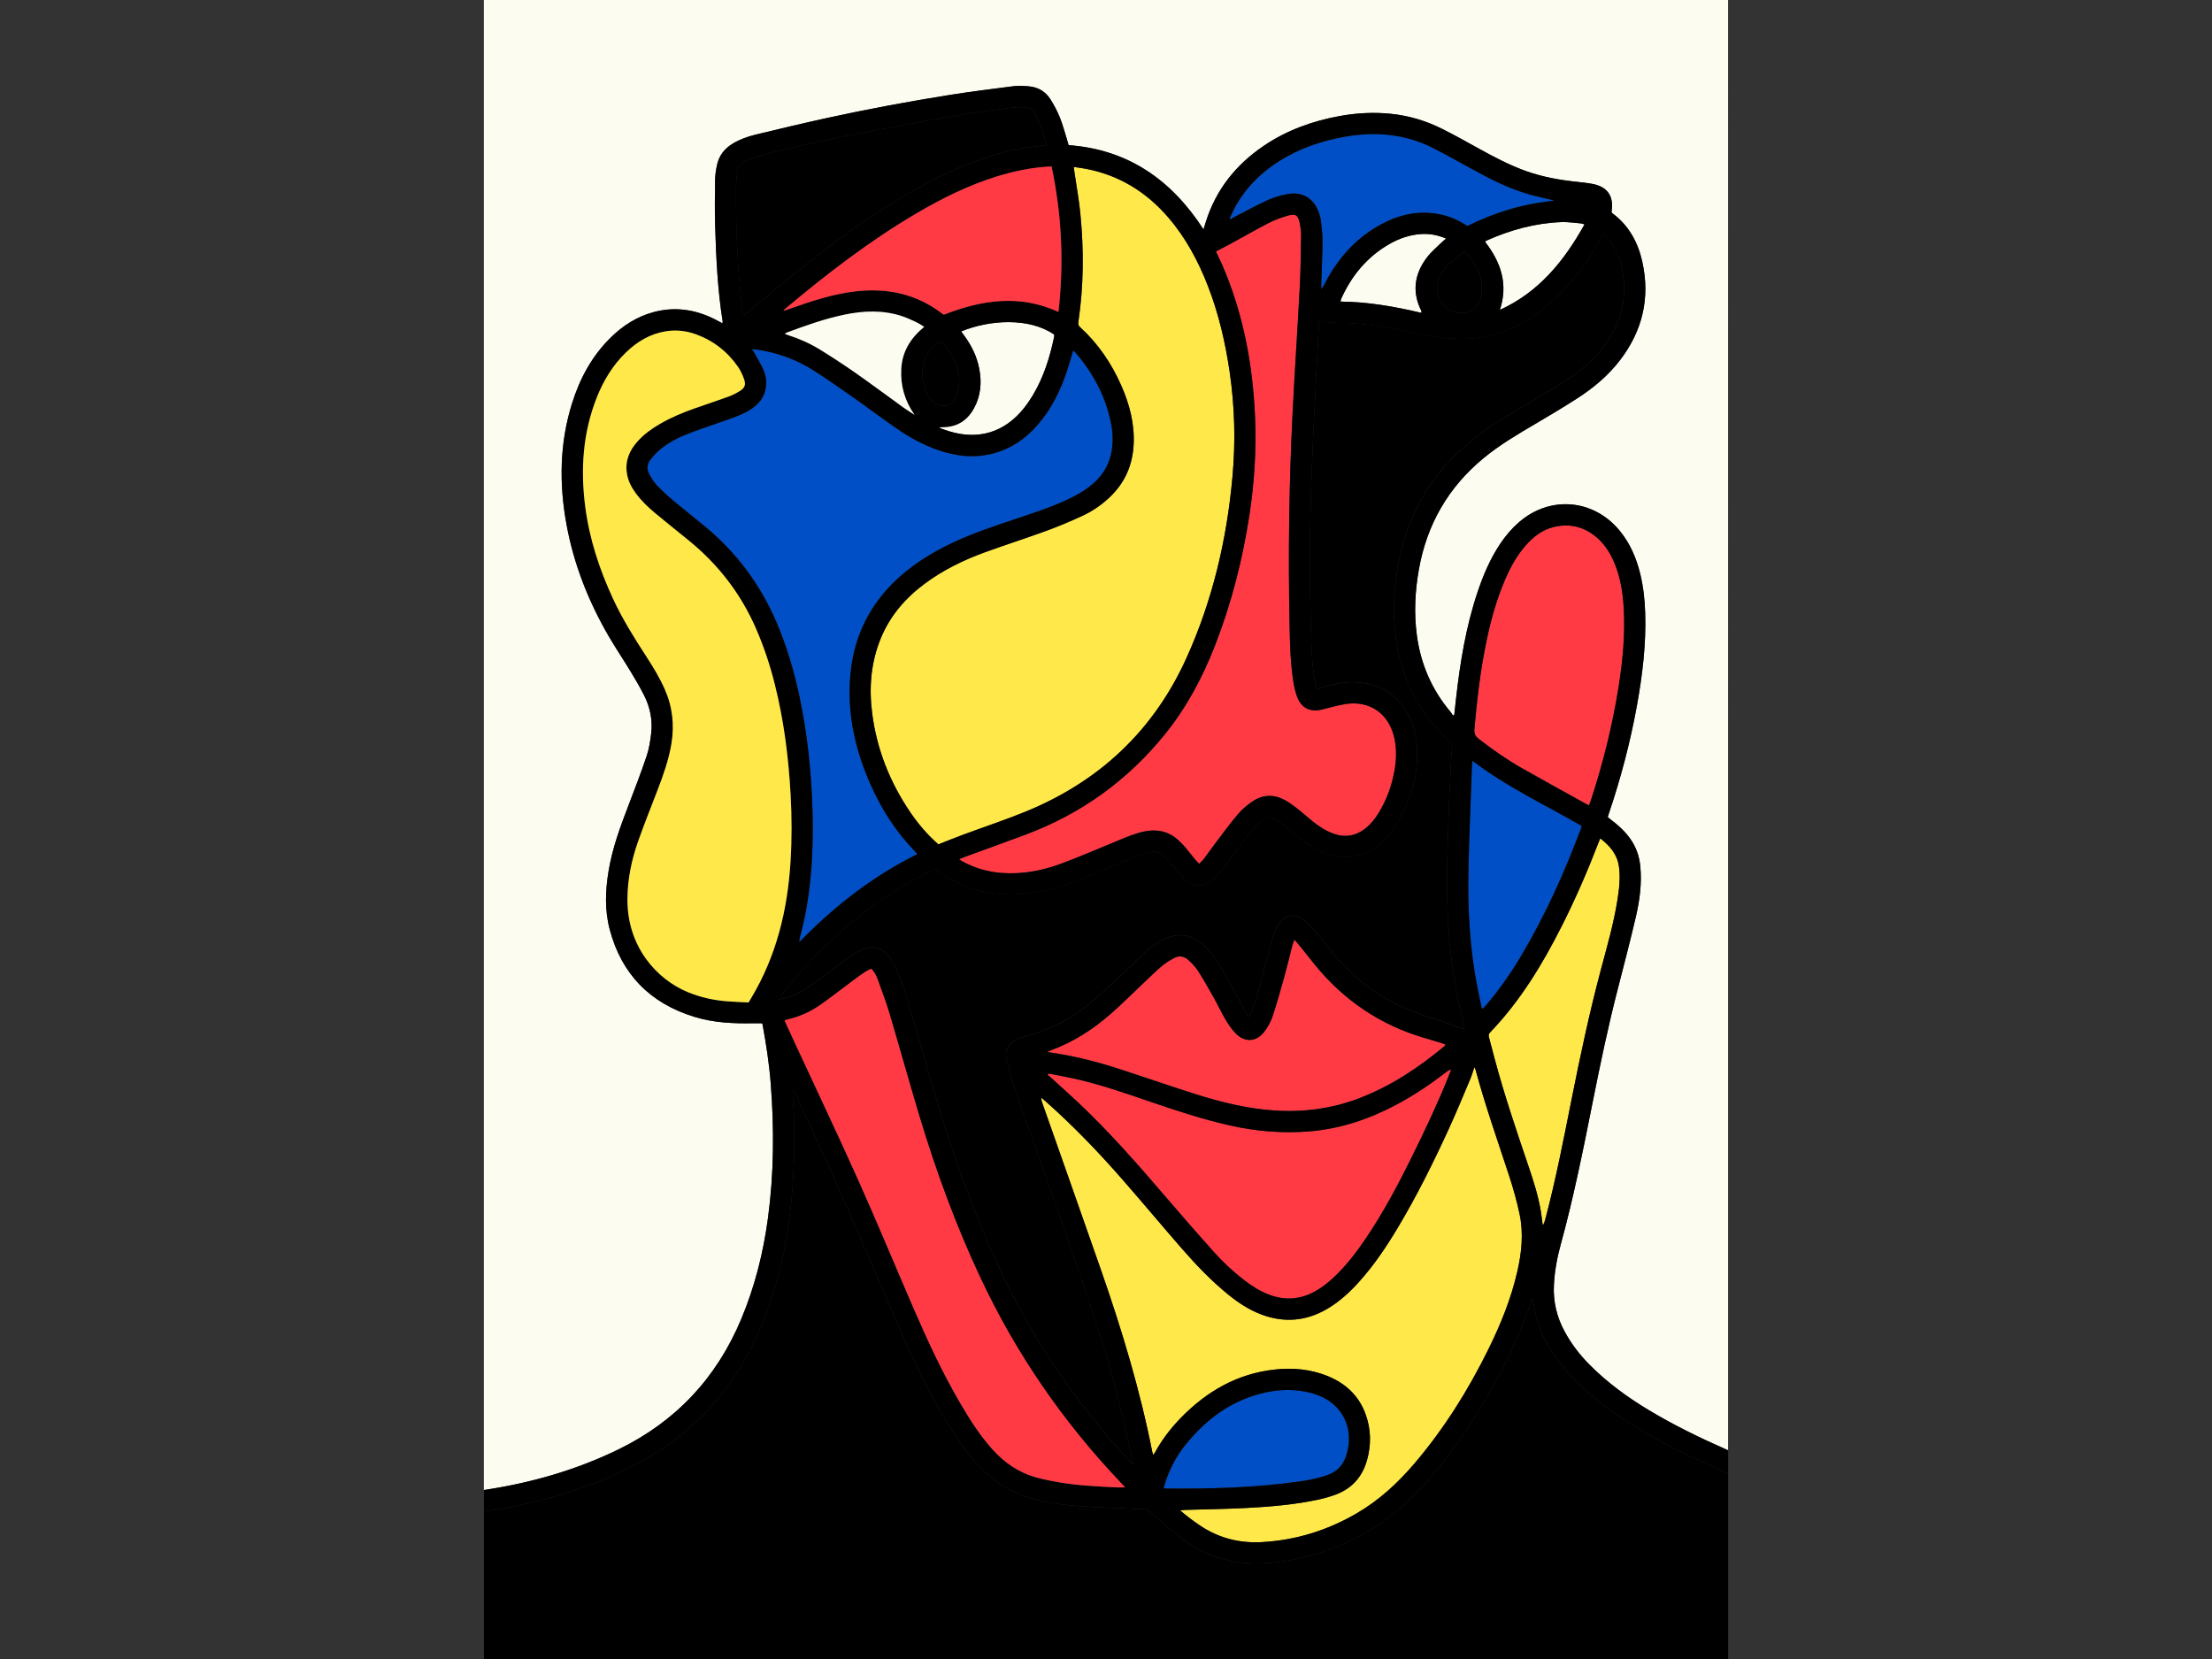 <svg xmlns:xlink="http://www.w3.org/1999/xlink" xmlns="http://www.w3.org/2000/svg" width="603.138" height="452.353" viewBox="0 0 800 600" id="svgcontent" x="411.931" y="226.177"><rect x="0" y="0" width="800" height="600" fill="#333333" stroke="none"/><g style="pointer-events:all"><title style="pointer-events:inherit">Layer 1</title></g><svg xmlns:xlink="http://www.w3.org/1999/xlink" xmlns="http://www.w3.org/2000/svg" id="Layer_1" viewBox="0 0 648 864"><defs stroke="#808080" stroke-width="0.5" id="1" fill="#fcfcf1"/><path class="cls-1" d="m596.12,740.83c-11.6-7.38-22.4-15.78-31.61-26.05-7.12-7.93-12.86-16.73-15.96-27.03-.95-3.16-1.37-6.47-2.04-9.72-.1-.47-.23-.93-.46-1.81-.34.79-.53,1.16-.65,1.54-6.82,20.73-16.77,39.96-28.24,58.44-8.59,13.83-18.17,26.93-29.25,38.9-18.93,20.46-42.16,32.97-69.56,37.72-11.77,2.04-23.53,2.16-35.12-1.3-7.51-2.24-14.32-5.92-20.45-10.72-5.35-4.19-10.42-8.74-15.54-13.22-1.16-1.01-2.25-1.52-3.82-1.59-11.39-.47-22.78-.85-34.14-1.65-9.25-.65-18.42-2.09-27.27-5.04-8.63-2.88-16.06-7.69-22.49-14.1-6.68-6.65-12.05-14.3-17.01-22.26-9.29-14.9-17.12-30.58-24.15-46.64-10.82-24.69-21.27-49.54-32.14-74.21-7.75-17.59-15.93-34.98-23.93-52.46-.32-.69-.68-1.36-1.31-2.59-.09,1.05-.21,1.56-.18,2.06.94,13.85,1.13,27.71.42,41.58-1.43,27.97-6.16,55.25-17.24,81.17-9.43,22.07-23,41.03-41.93,55.98-13.61,10.75-28.83,18.62-44.96,24.77-18.18,6.93-36.92,11.74-56.19,14.46-.29.04-.59.09-.88.14v76.79h648v-96.72c-.21-.07-.42-.14-.61-.22-17.7-7.54-35-15.89-51.27-26.23Z" stroke="transparent" stroke-width="0.25" id="2" fill="#000000"/><path class="cls-1" d="m133.96,687.11c7.13-16.97,11.56-34.65,14-52.86,3.1-23.12,3.23-46.31,1.45-69.53-.8-10.44-2.37-20.78-4.27-31.08-.04-.24-.19-.46-.3-.72-1.62,0-3.22-.03-4.82,0-10.25.21-20.45-.29-30.31-3.31-23.07-7.05-38.01-22.16-44.19-45.55-2.67-10.11-2.28-20.4-.55-30.65,1.96-11.64,5.98-22.66,10.2-33.62,3.33-8.65,6.64-17.31,9.6-26.08,1.27-3.75,1.88-7.77,2.35-11.72.83-7.02-.59-13.76-3.78-20.03-2.12-4.16-4.48-8.21-6.91-12.2-3.75-6.18-7.81-12.18-11.44-18.43-10.56-18.16-18.18-37.48-21.97-58.19-3.87-21.14-3.62-42.16,2.82-62.85,4.08-13.11,10.44-24.92,20.35-34.61,6.25-6.11,13.43-10.71,21.91-13.04,11.29-3.1,22.07-1.48,32.4,3.78,1.2.61,2.38,1.27,3.66,1.95.1-.37.24-.6.21-.81-2.64-16.42-3.41-32.99-3.93-49.57-.25-8.07-.14-16.16-.04-24.25.03-2.53.44-5.09.95-7.58,1.03-5.03,3.92-8.78,8.32-11.39,3.62-2.15,7.54-3.59,11.59-4.57,12.39-2.99,24.79-5.97,37.24-8.69,21.35-4.67,42.83-8.67,64.41-12.09,11-1.74,22.05-3.14,33.1-4.52,2.67-.33,5.44-.13,8.13.13,4.58.44,8.29,2.73,10.78,6.53,1.99,3.04,3.67,6.33,5.04,9.69,1.5,3.69,2.49,7.59,3.69,11.4.3.96.56,1.94.85,2.96,31.03,2.27,53.57,18.09,70.26,43.88.49-1.57.83-2.67,1.17-3.77,5.26-16.84,15.62-29.84,30.09-39.67,12.01-8.16,25.37-12.98,39.58-15.58,8.92-1.63,17.89-2.11,26.92-1.16,9.24.97,18.01,3.59,26.29,7.71,6.39,3.18,12.63,6.67,18.87,10.13,8.19,4.53,16.43,8.93,25.29,12.06,8.39,2.96,17.07,4.53,25.89,5.47,2.79.3,5.59.59,8.34,1.09,6.39,1.17,11.15,4.92,10.21,13.3-.06.5-.09,1.01-.13,1.42.14.24.19.43.32.52,8.59,6.32,13.39,15.06,15.66,25.24,4.23,18.94.13,36.11-11.66,51.45-6.14,7.99-13.78,14.36-22.19,19.78-7.15,4.6-14.45,8.96-21.78,13.27-9.24,5.43-18.48,10.86-26.8,17.69-18.54,15.2-29.75,34.65-33.92,58.23-2,11.3-2.57,22.63-1.06,34.04,1.99,15.07,7.76,28.46,17.57,40.09.48.57.83,1.25,1.25,1.89l.69-.42c.3-2.76.6-5.53.91-8.29,2.12-18.88,5.17-37.57,11.24-55.66,2.96-8.82,6.58-17.33,11.78-25.1,2.76-4.12,5.94-7.88,9.68-11.15,16.19-14.13,38.92-12.23,52.56,4.38,5.46,6.65,8.72,14.34,10.72,22.63,1.6,6.64,2.33,13.4,2.54,20.22.51,16.24-1.42,32.27-4.31,48.2-3.48,19.2-8.46,38-14.7,56.48-.16.48-.3.96-.5,1.59.6.49,1.16.97,1.76,1.42,3.68,2.78,7.08,5.85,9.8,9.62,3.17,4.39,4.9,9.3,5.41,14.66.84,8.92-.33,17.7-2.35,26.33-2.92,12.5-6.16,24.93-9.36,37.36-5.08,19.69-9.23,39.58-13.19,59.51-4.93,24.77-9.91,49.52-16.61,73.9-1.87,6.81-3.13,13.76-3.49,20.85-.44,8.64,1.49,16.7,5.6,24.29,3.48,6.41,7.87,12.12,12.99,17.28,9.23,9.3,19.73,16.95,30.92,23.67,12.85,7.72,26.29,14.28,40,20.33.4.18.8.36,1.21.55V0H0v776.01c24.4-3.67,47.9-10.33,70.16-21.19,29.8-14.53,50.98-37.17,63.8-67.71Z" stroke="transparent" stroke-width="0.25" id="3" fill="#fcfcf1"/><path class="cls-1" d="m384.38,137.69c11.08,25.46,16.1,52.24,17.23,79.83.7,16.96-.36,33.84-2.93,50.63-3.58,23.37-9.38,46.15-18,68.18-6.48,16.57-14.76,32.14-25.99,46.03-19.44,24.04-43.66,41.48-72.6,52.31-10.67,3.99-21.39,7.82-32.09,11.74-.77.28-1.51.65-2.53,1.1.67.45,1.05.75,1.47.98,6.51,3.57,13.47,5.62,20.87,6.15,10.72.76,21.06-1.19,31.01-4.92,10.02-3.75,19.86-8.01,29.76-12.09,4.56-1.88,9.1-3.83,13.98-4.72,6.31-1.16,12.02.11,16.87,4.46,1.39,1.25,2.71,2.59,3.92,4.01,1.72,2,3.29,4.12,4.96,6.16.62.76,1.34,1.45,2.18,2.35,1.05-1.13,2-1.98,2.75-2.97,2.05-2.71,3.98-5.52,6.04-8.23,3.81-5,7.51-10.11,11.6-14.88,2.18-2.54,4.89-4.77,7.7-6.62,5.26-3.46,10.91-3.56,16.45-.56,2.23,1.21,4.32,2.72,6.32,4.28,2.88,2.25,5.6,4.71,8.45,7,3.33,2.67,6.89,4.97,10.98,6.37,5.76,1.98,11.05,1.11,15.9-2.54,2.97-2.23,5.27-5.06,7.2-8.2,4.19-6.82,6.92-14.19,8.32-22.07,1.04-5.84,1.24-11.67-.13-17.48-2.96-12.58-12.87-19.36-25.64-17.31-4.1.66-8.09,1.94-12.14,2.87-6.11,1.41-10.61-.87-12.79-6.74-.94-2.53-1.54-5.22-1.96-7.9-1.52-9.69-1.76-19.49-1.96-29.26-.76-37.02-.27-74.02,1.6-111,1.1-21.84,2.58-43.65,3.73-65.49.47-8.92.55-17.85.69-26.78.03-2.02-.28-4.08-.68-6.07-.88-4.34-2.16-5.22-6.39-3.98-3.25.96-6.5,2.09-9.5,3.63-6.5,3.33-12.84,6.99-19.26,10.48-2.74,1.49-5.53,2.9-8.57,4.49.47.98,1.02,2.12,1.56,3.27.54,1.16,1.08,2.31,1.59,3.48Z" stroke="transparent" stroke-width="0.25" id="4" fill="#ff3a45"/><path class="cls-1" d="m242.81,222.09c-1.73.32-3.53.26-5.3.38-.02.15-.05.3-.07.45,1.59.56,3.16,1.17,4.77,1.66,15.48,4.76,29.07.57,39.14-12.12,1.69-2.13,3.23-4.39,4.62-6.72,5.6-9.39,8.8-19.67,11.02-30.3.08-.4.01-.83.01-1.21-12.98-8.97-33.54-7.75-48.43-1.62.51.7,1,1.38,1.5,2.06,3.86,5.19,6.65,10.88,7.89,17.25,1.41,7.23.85,14.25-2.77,20.8-2.72,4.92-6.72,8.33-12.38,9.38Z" stroke="transparent" stroke-width="0.25" id="5" fill="#fcfcf1"/><path class="cls-1" d="m498.99,126.08c.58-.58,1.24-1.07,2.14-1.83-4.5-1.9-8.85-2.69-13.4-2.33-5.6.43-10.8,2.19-15.68,4.92-11.95,6.7-20.19,16.68-25.7,29.07-.12.27-.09.61-.17,1.17,14.3.12,28.15,2.59,42.03,5.86.09-.52.14-.62.12-.69-.04-.16-.1-.32-.18-.47-4.91-9.88-3.5-19.16,3-27.72,2.24-2.94,5.19-5.35,7.83-7.97Z" stroke="transparent" stroke-width="0.25" id="6" fill="#fcfcf1"/><path class="cls-1" d="m265.67,236.04c-9.96,2.72-19.72,1.66-29.33-1.72-7.68-2.7-14.76-6.59-21.42-11.19-7.97-5.52-15.72-11.35-23.65-16.93-6.4-4.5-12.84-8.95-19.42-13.18-8.99-5.77-18.87-9.32-29.44-10.93-.8-.12-1.62-.15-2.86-.26.69,1.04,1.2,1.7,1.59,2.42,1.51,2.75,3.16,5.44,4.43,8.3,1.4,3.16,1.78,6.57,1.14,10-.87,4.64-3.68,7.95-7.51,10.49-3.5,2.32-7.4,3.81-11.33,5.19-6.73,2.36-13.51,4.62-20.19,7.13-5.59,2.09-10.96,4.72-15.63,8.49-2.02,1.63-3.83,3.62-5.42,5.69-1.67,2.17-1.87,4.81-.58,7.25,1.11,2.08,2.35,4.19,3.96,5.89,2.68,2.84,5.59,5.47,8.58,7.99,5.47,4.6,11.11,8.99,16.61,13.55,16.42,13.61,28.78,30.25,37.18,49.85,5.28,12.32,9.09,25.1,11.88,38.18,4.22,19.78,6.32,39.8,6.89,60,.64,22.55-.79,44.9-6.78,66.78-.09.33-.01.7-.01,1.57,18.22-18.74,38.2-34.27,61.35-45.74-.41-.52-.64-.86-.92-1.15-10.06-10.28-17.69-22.19-23.49-35.29-7.93-17.94-12.12-36.61-10.49-56.34,1.53-18.49,8.59-34.5,21.64-47.79,9.13-9.29,19.95-16.09,31.65-21.62,10.09-4.77,20.65-8.33,31.21-11.86,9.35-3.13,18.75-6.12,27.75-10.21,5.13-2.33,10.02-5.06,14.3-8.78,5.21-4.52,8.44-10.16,9.59-16.97.71-4.23.69-8.49-.04-12.71-2.53-14.64-9.17-27.3-18.79-38.49-.32-.37-.73-.66-1.22-1.09-1.1,3.66-2.07,7.17-3.22,10.63-3.41,10.26-8.12,19.83-15.25,28.06-6.16,7.11-13.6,12.3-22.76,14.8Z" stroke="transparent" stroke-width="0.25" id="7" fill="#004fc7"/><path class="cls-1" d="m310.67,111.53c1.85,18.77,1.7,37.54-1.07,56.24-.17,1.16.07,1.88.92,2.65,9.4,8.55,16.36,18.84,21.46,30.42,4.3,9.76,6.96,19.89,6.42,30.68-.53,10.57-4.43,19.63-12.06,27.04-4.31,4.19-9.22,7.59-14.64,10.09-6.09,2.8-12.28,5.44-18.58,7.74-10.69,3.91-21.55,7.37-32.24,11.26-11.15,4.06-21.75,9.24-31.32,16.36-10.09,7.51-18.06,16.74-22.87,28.49-5.16,12.61-6.18,25.72-4.45,39.1,2.43,18.82,9.29,35.97,19.96,51.62,4.13,6.06,8.88,11.61,14.5,16.54,4.5-1.76,8.75-3.5,13.05-5.09,10.68-3.96,21.5-7.54,32.05-11.82,38.41-15.62,66.79-42.01,84-79.88,13.67-30.09,21.14-61.87,24.09-94.72,1.63-18.19,1.18-36.37-1.46-54.47-2.23-15.27-5.68-30.24-11.27-44.66-5.04-13.01-11.54-25.21-20.69-35.84-11.6-13.47-25.97-22.28-43.59-25.48-1.8-.33-3.62-.54-5.66-.84.14,1.06.22,1.72.31,2.37,1.07,7.4,2.44,14.78,3.17,22.21Z" stroke="transparent" stroke-width="0.25" id="8" fill="#ffe84a"/><path class="cls-1" d="m509.5,163.02c5.62-.26,9.63-4.34,10.18-10.75.72-8.4-3-15.06-8.63-21.18-5.32,3.41-10.14,7.07-13.06,12.7-1.49,2.87-2.01,5.92-1.39,9.13,1.14,5.95,6.8,10.38,12.9,10.1Z" stroke="transparent" stroke-width="0.25" id="9" fill="#000000"/><path class="cls-1" d="m519.73,525.26c.43-.08.65-.06.74-.15.53-.55,1.05-1.11,1.55-1.69,6.76-7.91,12.7-16.4,18.02-25.33,12.67-21.25,22.75-43.71,31.42-66.84.11-.3.12-.64.21-1.13-18.97-11-38.95-20.22-56.82-33.91-.13,1.58-.26,2.65-.3,3.72-.61,17.25-1.34,34.5-1.77,51.76-.52,21.22.62,42.34,4.75,63.22.69,3.46,1.46,6.91,2.19,10.36Z" stroke="transparent" stroke-width="0.25" id="10" fill="#004fc7"/><path class="cls-1" d="m391.47,112.71c5.59-2.87,11.11-5.91,16.83-8.52,3.14-1.43,6.56-2.41,9.95-3.07,8.1-1.58,14.18,2.19,16.77,10.08.37,1.13.75,2.28.87,3.45.38,3.63.92,7.28.9,10.91-.05,7.31-.43,14.62-.67,21.93-.03,1.02,0,2.05,0,3.08.83-.91,1.31-1.88,1.81-2.85.51-.98,1.01-1.97,1.56-2.93,7.33-12.91,17.3-23.1,30.85-29.49,9.38-4.42,19.15-5.75,29.32-3.27,4.5,1.1,8.62,3.11,12.58,5.66,14.27-7.09,29.26-11.65,45.18-13.12-.72-.33-1.44-.53-2.16-.7-3.39-.81-6.8-1.51-10.16-2.44-11.07-3.06-21.2-8.24-31.18-13.77-6.47-3.58-12.94-7.17-19.52-10.54-5.46-2.8-11.27-4.75-17.3-5.97-9.47-1.91-18.93-1.64-28.4,0-12.27,2.12-23.87,6.07-34.46,12.73-9.99,6.28-18.01,14.44-23.53,24.95-.86,1.63-1.57,3.33-2.34,5,.15.11.31.23.46.34.88-.49,1.75-1.01,2.65-1.47Z" stroke="transparent" stroke-width="0.25" id="11" fill="#004fc7"/><path class="cls-1" d="m518.23,384.92c7.15,5.52,14.53,10.7,22.38,15.16,11.24,6.39,22.58,12.58,33.88,18.86.29.16.61.26,1.09.46.37-1.02.74-1.95,1.05-2.9,6.25-19.11,11.1-38.56,14.27-58.42,2.2-13.8,3.56-27.68,2.72-41.69-.44-7.25-1.52-14.38-4.06-21.22-2.16-5.82-5.17-11.11-9.94-15.22-6.51-5.62-14.02-7.49-22.37-5.5-5.83,1.39-10.42,4.88-14.36,9.27-4.78,5.32-8.17,11.49-10.98,18-4.47,10.35-7.47,21.16-9.76,32.17-3.14,15.1-4.94,30.37-6.27,45.72-.21,2.45.46,3.86,2.35,5.31Z" stroke="transparent" stroke-width="0.25" id="12" fill="#ff3a45"/><path class="cls-1" d="m521.41,125.93c8.22,10.61,12.15,22.04,7.7,35.48,20.3-9.24,33.47-25.45,44.09-44.53-.83-.25-1.29-.48-1.78-.52-3.38-.27-6.78-.82-10.15-.7-13.68.49-26.64,4.08-39.1,9.62-.28.12-.48.4-.76.65Z" stroke="transparent" stroke-width="0.25" id="13" fill="#fcfcf1"/><path class="cls-1" d="m332,557.05c12.77,4.17,25.45,8.59,38.25,12.64,13.56,4.3,27.31,7.72,41.6,8.65,15.34,1,30.19-1.02,44.55-6.59,16.21-6.28,30.44-15.79,43.74-26.82.25-.21.43-.49.79-.89-1.01-.38-1.87-.74-2.75-1.01-2.44-.75-4.88-1.49-7.33-2.19-23.58-6.7-42.95-19.72-58.34-38.75-2.57-3.17-5.09-6.39-7.65-9.57-.78-.97-1.63-1.9-2.75-3.2-.48,1.36-.87,2.28-1.12,3.23-1.36,5.27-2.6,10.57-4.05,15.81-1.96,7.04-3.91,14.09-6.22,21.02-.95,2.85-2.52,5.63-4.36,8.01-4.09,5.29-10.1,5.6-14.78.82-2-2.04-3.7-4.46-5.15-6.93-2.37-4.03-4.35-8.28-6.65-12.35-2.58-4.59-5.2-9.17-8.05-13.6-1.27-1.97-3.01-3.69-4.74-5.3-2.27-2.13-5-2.56-7.76-1.01-2.14,1.2-4.3,2.47-6.15,4.06-3.48,2.99-6.74,6.23-10.09,9.38-5.32,5.02-10.5,10.2-15.97,15.05-9.5,8.4-20.02,15.23-32.03,19.57-.37.13-.71.36-1.57.81,2.36.36,4.17.61,5.97.91,11.09,1.86,21.93,4.76,32.61,8.24Z" stroke="transparent" stroke-width="0.25" id="14" fill="#ff3a45"/><path class="cls-1" d="m424.4,771.58c5.22-.73,10.4-1.7,15.37-3.57,4.8-1.81,7.82-5.2,9.36-10.07,4.49-14.16-2.13-27.24-16.19-31.87-.4-.13-.81-.27-1.22-.38-10.6-2.95-21.06-2.08-31.38,1.32-14.19,4.68-25.35,13.62-34.67,25.05-4.89,6-8.47,12.73-10.85,20.09-.28.87-.51,1.76-.83,2.89.73.08,1.07.15,1.4.15,23.07.22,46.11-.4,69-3.62Z" stroke="transparent" stroke-width="0.25" id="15" fill="#004fc7"/><path class="cls-1" d="m309.63,574.3c16.49,15.55,31.38,32.59,46.1,49.79,8.07,9.43,16.23,18.8,24.53,28.03,4.83,5.38,10.16,10.3,15.9,14.72,3.92,3.02,8.08,5.64,12.74,7.41,8.31,3.15,16.33,2.56,24.07-1.78,3.66-2.05,6.92-4.64,9.95-7.52,6.2-5.89,11.39-12.62,16.17-19.68,9.18-13.55,16.88-27.95,24.11-42.6,6.85-13.88,13.5-27.85,19.24-42.24.46-1.15.86-2.32,1.29-3.47-1.08.26-1.76.74-2.42,1.25-8.29,6.41-16.96,12.25-26.22,17.16-14.13,7.49-29.03,12.5-45.03,13.83-14.01,1.16-27.86,0-41.56-3.09-14.04-3.16-27.68-7.63-41.27-12.3-13.26-4.56-26.51-9.16-40.24-12.19-4.3-.95-8.65-1.71-12.97-2.55-.13.23-.27.47-.4.7.63.54,1.27,1.06,1.88,1.61,4.72,4.3,9.49,8.54,14.13,12.91Z" stroke="transparent" stroke-width="0.25" id="16" fill="#ff3a45"/><path class="cls-1" d="m534.07,612.73c-6.04-18.42-12.5-36.7-17.56-55.43-.1-.38-.31-.74-.66-1.56-.85,2.47-1.4,4.44-2.19,6.31-3.61,8.53-7.13,17.11-10.99,25.53-8.15,17.79-16.83,35.32-26.91,52.12-5.88,9.79-12.23,19.24-19.88,27.76-4.86,5.4-10.15,10.31-16.43,14.04-11.1,6.59-22.7,7.61-34.77,3-6.27-2.39-11.79-6.04-16.97-10.24-8.88-7.21-16.77-15.45-24.26-24.05-10.38-11.94-20.54-24.08-30.95-35.99-12.55-14.36-25.76-28.09-40.06-40.73-.7-.62-1.42-1.21-2.14-1.81-.04,1.11.21,1.91.49,2.7,10.18,28.95,20.42,57.89,30.53,86.87,10.88,31.17,20.43,62.73,26.82,95.18.07.37.31.71.58,1.31.4-.67.67-1.09.91-1.53,3.58-6.53,8.09-12.38,13.27-17.71,13.53-13.92,29.5-23.15,49.09-25.25,9.26-1,18.36-.18,27.09,3.28,9.66,3.84,16.71,10.37,20.21,20.31,2.73,7.77,2.85,15.68.63,23.6-2.47,8.8-7.94,14.91-16.57,18.03-2.71.98-5.5,1.8-8.31,2.42-12.5,2.73-25.22,3.8-37.96,4.46-10.7.56-21.42.68-32.13,1.01-.62.02-1.24.14-2.34.28,3.66,3.14,7.11,5.71,10.71,8.1,9.64,6.4,20.34,9.02,31.75,8.4,17.62-.96,34.08-6.04,49.34-14.9,11.69-6.79,21.5-15.79,30.21-26.03,15.47-18.18,28.04-38.25,38.57-59.62,6.37-12.93,11.77-26.22,15-40.31,2.26-9.88,3.3-19.87,1.21-29.86-1.39-6.64-3.22-13.22-5.34-19.67Z" stroke="transparent" stroke-width="0.25" id="17" fill="#ffe84a"/><path class="cls-1" d="m581.74,504.96c3.16-11.82,6.56-23.6,8.52-35.7.95-5.88,1.71-11.77.91-17.77-.86-6.47-4.61-10.94-9.79-14.91-.43,1.06-.78,1.9-1.1,2.75-5.65,14.69-11.94,29.1-19.04,43.15-10.09,19.97-21.63,38.96-37.24,55.2-.76.79-.84,1.52-.56,2.52,1.06,3.85,2.02,7.73,3.06,11.59,4.99,18.57,11.15,36.76,17.32,54.95,2.7,7.97,5.32,15.98,6.67,24.32.38,2.36.64,4.74.95,7.11.72-.99,1.03-2.02,1.31-3.06,5.5-20.72,9.57-41.76,13.76-62.76,4.5-22.6,9.29-45.12,15.24-67.39Z" stroke="transparent" stroke-width="0.25" id="18" fill="#ffe84a"/><path class="cls-1" d="m326.82,715.08c-5.94-21.31-13.1-42.22-20.38-63.09-9.58-27.45-19.36-54.84-28.95-82.29-1.99-5.69-3.77-11.48-5.21-17.33-1.33-5.41.94-9.31,6.1-11.4,2.12-.86,4.33-1.51,6.53-2.16,11.08-3.25,21.21-8.38,30.09-15.74,6.02-4.99,11.69-10.4,17.43-15.7,3.94-3.64,7.68-7.48,11.6-11.13,2.93-2.73,6.12-5.15,9.74-6.93,7.41-3.62,14.42-3.02,20.6,2.52,2.7,2.42,5.17,5.23,7.16,8.24,3.09,4.67,5.73,9.64,8.47,14.54,2.16,3.86,4.16,7.8,6.28,11.68.56,1.02,1.29,1.94,2.2,3.28.66-1.34,1.25-2.26,1.59-3.27,1.42-4.27,2.93-8.53,4.11-12.87,2.16-7.96,4-16,6.19-23.95.76-2.76,1.87-5.51,3.34-7.96,3.1-5.2,8.49-6.17,13.31-2.48,2,1.53,3.77,3.44,5.42,5.37,2.97,3.5,5.75,7.17,8.65,10.73,6.21,7.62,13.23,14.39,21.24,20.13,10.09,7.22,21.33,11.9,33.14,15.43,4.71,1.41,9.29,3.25,13.93,4.89.3.1.63.1,1.34.21-.23-1.2-.36-2.17-.6-3.11-5.55-21.88-8.23-44.11-8.44-66.67-.22-24.35.93-48.65,2.16-72.96.09-1.78.75-3.77.16-5.29-.62-1.6-2.37-2.78-3.68-4.1-15.1-15.17-23.7-33.4-25.78-54.71-1.15-11.77-.5-23.44,1.63-35.06,4.24-23.17,14.74-42.94,31.99-59.07,8.44-7.89,17.96-14.28,27.86-20.15,8.7-5.16,17.45-10.25,26.03-15.62,7.24-4.52,13.92-9.8,19.41-16.42,10.02-12.05,14.2-25.76,11.59-41.35-1.01-6.04-3.15-11.65-6.92-16.54-.85-1.1-1.89-2.05-2.87-3.11-2.22,3.74-4.14,7.25-6.32,10.59-8.28,12.74-18.22,23.95-30.84,32.6-11.34,7.77-23.85,11.71-37.65,11.62-8.83-.06-17.43-1.58-25.98-3.49-12.48-2.79-25.04-4.86-37.87-4.87-3.21,0-6.43.05-9.57-2.02-.11,1.88-.21,3.38-.29,4.88-1.26,25.32-2.77,50.63-3.7,75.97-1.04,28.06-1.11,56.15-.23,84.22.25,7.99.53,15.99,1.98,23.89.22,1.21.64,2.39,1.01,3.75,1.42-.41,2.56-.72,3.68-1.05,4.33-1.28,8.73-2.31,13.26-2.46,12.64-.43,22.71,4.27,29.58,15.12,3.34,5.28,5.1,11.13,5.54,17.33,1.11,15.67-3.13,29.96-11.53,43.09-2.26,3.53-5.03,6.65-8.35,9.24-7.87,6.16-16.57,7.92-26.16,4.89-4.93-1.56-9.33-4.11-13.39-7.26-3.09-2.4-6.02-5-9.08-7.44-1.66-1.32-3.4-2.54-5.18-3.71-2.08-1.37-4.2-1.2-6.19.24-1.17.84-2.36,1.7-3.35,2.74-1.88,1.96-3.75,3.96-5.39,6.12-3.49,4.61-6.75,9.39-10.24,14.01-2.04,2.71-4.12,5.46-6.55,7.79-5.26,5.04-11.07,4.89-16.23-.23-1.68-1.67-3.08-3.62-4.64-5.42-1.72-1.99-3.37-4.06-5.23-5.92-1.98-1.98-4.48-2.9-7.25-2.12-3.59,1.01-7.19,2.06-10.64,3.45-7.64,3.09-15.15,6.51-22.8,9.6-10.35,4.18-20.93,7.55-32.14,8.66-15.74,1.56-30.25-1.73-43.41-10.63-1.05-.71-2.1-1.42-3.18-2.15-18.37,8.51-34.82,19.71-49.78,33.17-11.59,10.43-22.24,21.71-31.79,34.51.8-.06,1.22-.05,1.61-.13,4.28-.92,8.33-2.45,12-4.84,3.42-2.23,6.76-4.58,10.04-7.01,4.38-3.24,8.59-6.69,13.01-9.87,2.19-1.58,4.58-2.99,7.06-4.04,5.43-2.3,10.24-.98,13.85,3.67,1.34,1.73,2.56,3.65,3.42,5.65,1.84,4.29,3.7,8.61,5.04,13.08,4.89,16.28,9.59,32.63,14.34,48.95,9.17,31.56,19.95,62.53,33.71,92.42,17.32,37.64,40.17,71.58,68.22,102.04.59.65,1.23,1.25,2.28,2.3-.14-1.18-.16-1.68-.26-2.16-3.1-15.25-6.7-30.38-10.88-45.38Z" stroke="transparent" stroke-width="0.25" id="19" fill="#000000"/><path class="cls-1" d="m646.79,754.76c-13.7-6.05-27.15-12.61-40-20.33-11.2-6.73-21.7-14.37-30.92-23.67-5.12-5.16-9.52-10.87-12.99-17.28-4.12-7.59-6.04-15.65-5.6-24.29.36-7.09,1.62-14.03,3.49-20.85,6.69-24.37,11.68-49.13,16.61-73.9,3.96-19.93,8.11-39.82,13.19-59.51,3.21-12.43,6.44-24.86,9.36-37.36,2.02-8.63,3.19-17.41,2.35-26.33-.5-5.36-2.24-10.27-5.41-14.66-2.72-3.77-6.11-6.84-9.8-9.62-.59-.45-1.16-.93-1.76-1.42.2-.63.33-1.12.5-1.59,6.24-18.48,11.22-37.29,14.7-56.48,2.89-15.94,4.82-31.96,4.31-48.2-.21-6.82-.94-13.58-2.54-20.22-2-8.29-5.26-15.98-10.72-22.63-13.63-16.62-36.37-18.51-52.56-4.38-3.74,3.27-6.92,7.03-9.68,11.15-5.2,7.77-8.82,16.28-11.78,25.1-6.07,18.08-9.12,36.78-11.24,55.66-.31,2.76-.61,5.53-.91,8.29l-.69.42c-.41-.63-.76-1.31-1.25-1.89-9.82-11.63-15.58-25.03-17.57-40.09-1.51-11.41-.93-22.74,1.06-34.04,4.16-23.57,15.38-43.02,33.92-58.23,8.32-6.83,17.56-12.26,26.8-17.69,7.33-4.31,14.64-8.67,21.78-13.27,8.41-5.42,16.05-11.79,22.19-19.78,11.79-15.34,15.89-32.5,11.66-51.45-2.27-10.17-7.07-18.92-15.66-25.24-.12-.09-.17-.28-.32-.52.04-.41.07-.92.13-1.42.94-8.38-3.82-12.13-10.21-13.3-2.76-.51-5.55-.8-8.34-1.09-8.82-.94-17.49-2.51-25.89-5.47-8.86-3.13-17.1-7.53-25.29-12.06-6.25-3.46-12.49-6.95-18.87-10.13-8.28-4.12-17.05-6.74-26.29-7.71-9.04-.94-18-.47-26.92,1.16-14.21,2.6-27.57,7.41-39.58,15.58-14.47,9.84-24.83,22.83-30.09,39.67-.34,1.1-.68,2.2-1.17,3.77-16.69-25.78-39.23-41.6-70.26-43.88-.29-1.02-.54-2-.85-2.96-1.2-3.81-2.19-7.71-3.69-11.4-1.37-3.36-3.06-6.65-5.04-9.69-2.48-3.79-6.19-6.08-10.78-6.53-2.69-.26-5.46-.46-8.13-.13-11.05,1.38-22.1,2.77-33.1,4.52-21.58,3.42-43.06,7.43-64.41,12.09-12.45,2.72-24.85,5.7-37.24,8.69-4.05.98-7.97,2.42-11.59,4.57-4.4,2.62-7.29,6.37-8.32,11.39-.51,2.49-.92,5.04-.95,7.58-.11,8.08-.22,16.17.04,24.25.52,16.58,1.29,33.15,3.93,49.57.03.2-.11.43-.21.81-1.28-.68-2.46-1.34-3.66-1.95-10.33-5.26-21.11-6.89-32.4-3.78-8.48,2.33-15.66,6.94-21.91,13.04-9.91,9.69-16.27,21.51-20.35,34.61-6.44,20.69-6.69,41.71-2.82,62.85,3.79,20.71,11.41,40.02,21.97,58.19,3.63,6.25,7.69,12.24,11.44,18.43,2.42,4,4.79,8.04,6.91,12.2,3.19,6.28,4.61,13.01,3.78,20.03-.47,3.95-1.08,7.97-2.35,11.72-2.96,8.77-6.27,17.43-9.6,26.08-4.22,10.97-8.24,21.98-10.2,33.62-1.73,10.25-2.12,20.55.55,30.65,6.18,23.39,21.12,38.51,44.19,45.55,9.86,3.01,20.06,3.51,30.31,3.31,1.6-.03,3.2,0,4.82,0,.11.26.25.48.3.72,1.89,10.29,3.47,20.63,4.27,31.08,1.78,23.22,1.65,46.41-1.45,69.53-2.44,18.21-6.87,35.88-14,52.86-12.82,30.54-34,53.18-63.8,67.71-22.26,10.86-45.76,17.52-70.16,21.19v11.2c.29-.05.59-.1.88-.14,19.27-2.72,38.01-7.53,56.19-14.46,16.13-6.15,31.35-14.02,44.96-24.77,18.93-14.95,32.5-33.91,41.93-55.98,11.08-25.93,15.81-53.2,17.24-81.17.71-13.87.52-27.73-.42-41.58-.03-.5.08-1.01.18-2.06.62,1.23.99,1.9,1.31,2.59,7.99,17.48,16.18,34.87,23.93,52.46,10.87,24.67,21.32,49.52,32.14,74.21,7.04,16.06,14.87,31.73,24.15,46.64,4.96,7.96,10.33,15.6,17.01,22.26,6.43,6.41,13.86,11.22,22.49,14.1,8.85,2.95,18.02,4.39,27.27,5.04,11.36.8,22.76,1.19,34.14,1.65,1.57.06,2.66.57,3.82,1.59,5.11,4.48,10.19,9.03,15.54,13.22,6.13,4.8,12.93,8.48,20.45,10.72,11.59,3.46,23.35,3.34,35.12,1.3,27.41-4.74,50.64-17.25,69.56-37.72,11.08-11.98,20.66-25.07,29.25-38.9,11.47-18.48,21.42-37.71,28.24-58.44.13-.38.31-.75.65-1.54.23.89.37,1.34.46,1.81.67,3.24,1.08,6.56,2.04,9.72,3.1,10.29,8.84,19.09,15.96,27.03,9.22,10.28,20.01,18.68,31.61,26.05,16.27,10.34,33.56,18.69,51.27,26.23.2.08.4.15.61.22v-11.97c-.41-.19-.81-.37-1.21-.55Zm-130.91-375.16c1.33-15.35,3.13-30.63,6.27-45.72,2.29-11.01,5.29-21.82,9.76-32.17,2.81-6.51,6.2-12.69,10.98-18,3.95-4.39,8.53-7.88,14.36-9.27,8.35-1.99,15.86-.12,22.37,5.5,4.76,4.11,7.78,9.4,9.94,15.22,2.54,6.85,3.62,13.98,4.06,21.22.84,14.01-.52,27.88-2.72,41.69-3.17,19.86-8.01,39.31-14.27,58.42-.31.95-.68,1.88-1.05,2.9-.48-.2-.8-.3-1.09-.46-11.3-6.27-22.64-12.47-33.88-18.86-7.85-4.46-15.23-9.64-22.38-15.16-1.88-1.45-2.56-2.86-2.35-5.31Zm-3.09,72.08c.42-17.26,1.16-34.51,1.77-51.76.04-1.08.17-2.15.3-3.72,17.87,13.7,37.85,22.92,56.82,33.91-.09.5-.1.83-.21,1.13-8.67,23.13-18.75,45.59-31.42,66.84-5.32,8.93-11.27,17.42-18.02,25.33-.5.58-1.01,1.14-1.55,1.69-.09.1-.31.07-.74.15-.73-3.45-1.5-6.89-2.19-10.36-4.13-20.88-5.27-42-4.75-63.22Zm58.64-335.32c.48.04.95.27,1.78.52-10.63,19.08-23.8,35.3-44.09,44.53,4.46-13.44.53-24.87-7.7-35.48.28-.25.49-.53.76-.65,12.46-5.54,25.42-9.13,39.1-9.62,3.37-.12,6.77.42,10.15.7Zm-180.72-7.53c5.52-10.5,13.54-18.66,23.53-24.95,10.59-6.66,22.19-10.6,34.46-12.73,9.47-1.64,18.93-1.9,28.4,0,6.04,1.22,11.84,3.17,17.3,5.97,6.58,3.37,13.05,6.96,19.52,10.54,9.98,5.53,20.12,10.71,31.18,13.77,3.35.93,6.77,1.63,10.16,2.44.72.17,1.44.38,2.16.7-15.92,1.47-30.92,6.03-45.18,13.12-3.97-2.55-8.08-4.56-12.58-5.66-10.17-2.48-19.94-1.15-29.32,3.27-13.55,6.39-23.51,16.58-30.85,29.49-.55.96-1.05,1.95-1.56,2.93-.5.96-.98,1.94-1.81,2.85,0-1.03-.03-2.05,0-3.08.24-7.31.62-14.62.67-21.93.02-3.64-.52-7.28-.9-10.91-.12-1.17-.5-2.33-.87-3.45-2.59-7.89-8.67-11.65-16.77-10.08-3.39.66-6.81,1.64-9.95,3.07-5.72,2.6-11.23,5.65-16.83,8.52-.9.46-1.77.98-2.65,1.47-.15-.11-.31-.23-.46-.34.78-1.67,1.49-3.37,2.34-5Zm97.45,52.94c.07.15.14.31.18.47.02.07-.02.17-.12.69-13.88-3.27-27.73-5.74-42.03-5.86.07-.55.05-.89.17-1.17,5.51-12.39,13.76-22.38,25.7-29.07,4.88-2.73,10.08-4.48,15.68-4.92,4.55-.35,8.9.43,13.4,2.33-.9.76-1.56,1.25-2.14,1.83-2.64,2.63-5.6,5.03-7.83,7.97-6.5,8.56-7.91,17.84-3,27.72Zm9.84-17.99c2.92-5.63,7.74-9.28,13.06-12.7,5.63,6.12,9.36,12.78,8.63,21.18-.55,6.41-4.57,10.5-10.18,10.75-6.11.28-11.76-4.15-12.9-10.1-.62-3.22-.1-6.26,1.39-9.13Zm-108.2-17.33c6.42-3.49,12.76-7.15,19.26-10.48,3-1.54,6.26-2.67,9.5-3.63,4.22-1.24,5.5-.37,6.39,3.98.4,1.99.72,4.05.68,6.07-.14,8.93-.22,17.87-.69,26.78-1.15,21.83-2.63,43.65-3.73,65.49-1.87,36.98-2.36,73.98-1.6,111,.2,9.78.44,19.57,1.96,29.26.42,2.67,1.02,5.37,1.96,7.9,2.18,5.87,6.68,8.15,12.79,6.74,4.05-.94,8.05-2.22,12.14-2.87,12.77-2.05,22.68,4.73,25.64,17.31,1.37,5.82,1.17,11.64.13,17.48-1.4,7.88-4.13,15.25-8.32,22.07-1.93,3.14-4.23,5.97-7.2,8.2-4.85,3.65-10.14,4.52-15.9,2.54-4.08-1.4-7.65-3.7-10.98-6.37-2.85-2.29-5.57-4.75-8.45-7-2.01-1.56-4.09-3.08-6.32-4.28-5.54-3-11.19-2.9-16.45.56-2.81,1.85-5.52,4.07-7.7,6.62-4.09,4.77-7.79,9.87-11.6,14.88-2.06,2.71-3.99,5.52-6.04,8.23-.75,1-1.7,1.85-2.75,2.97-.84-.9-1.56-1.58-2.18-2.35-1.67-2.04-3.24-4.16-4.96-6.16-1.22-1.42-2.53-2.76-3.92-4.01-4.85-4.35-10.56-5.62-16.87-4.46-4.88.9-9.42,2.84-13.98,4.72-9.9,4.08-19.73,8.34-29.76,12.09-9.95,3.72-20.29,5.68-31.01,4.92-7.41-.53-14.36-2.58-20.87-6.15-.42-.23-.8-.53-1.47-.98,1.02-.45,1.76-.82,2.53-1.1,10.69-3.92,21.42-7.75,32.09-11.74,28.95-10.83,53.16-28.27,72.6-52.31,11.23-13.89,19.51-29.46,25.99-46.03,8.62-22.03,14.42-44.81,18-68.18,2.57-16.79,3.62-33.67,2.93-50.63-1.14-27.59-6.15-54.38-17.23-79.83-.51-1.17-1.05-2.32-1.59-3.48-.54-1.15-1.09-2.29-1.56-3.27,3.04-1.59,5.83-2.99,8.57-4.49Zm-76.94-38.67c17.62,3.2,31.99,12.01,43.59,25.48,9.15,10.63,15.65,22.83,20.69,35.84,5.58,14.42,9.04,29.39,11.27,44.66,2.65,18.1,3.1,36.27,1.46,54.47-2.95,32.85-10.42,64.63-24.09,94.72-17.21,37.87-45.59,64.26-84,79.88-10.54,4.29-21.37,7.87-32.05,11.82-4.3,1.59-8.54,3.33-13.05,5.09-5.62-4.93-10.36-10.47-14.5-16.54-10.66-15.65-17.53-32.8-19.96-51.62-1.73-13.38-.71-26.49,4.45-39.1,4.81-11.75,12.78-20.98,22.87-28.49,9.57-7.12,20.17-12.3,31.32-16.36,10.7-3.89,21.55-7.35,32.24-11.26,6.3-2.3,12.49-4.93,18.58-7.74,5.43-2.5,10.33-5.9,14.64-10.09,7.63-7.4,11.52-16.46,12.06-27.04.54-10.79-2.12-20.92-6.42-30.68-5.1-11.58-12.06-21.87-21.46-30.42-.85-.77-1.1-1.49-.92-2.65,2.78-18.7,2.92-37.47,1.07-56.24-.73-7.44-2.1-14.81-3.17-22.21-.09-.65-.17-1.31-.31-2.37,2.05.3,3.87.51,5.66.84Zm-5.96,94.77c.48.43.9.72,1.22,1.09,9.63,11.19,16.26,23.85,18.79,38.49.73,4.21.75,8.47.04,12.71-1.15,6.81-4.38,12.45-9.59,16.97-4.28,3.72-9.17,6.44-14.3,8.78-9,4.09-18.4,7.08-27.75,10.21-10.56,3.54-21.12,7.1-31.21,11.86-11.7,5.52-22.52,12.32-31.65,21.62-13.05,13.29-20.11,29.31-21.64,47.79-1.64,19.72,2.55,38.4,10.49,56.34,5.79,13.1,13.42,25.01,23.49,35.29.28.29.51.64.92,1.15-23.15,11.47-43.13,27.01-61.35,45.74,0-.87-.08-1.25.01-1.57,6-21.88,7.42-44.23,6.78-66.78-.57-20.19-2.66-40.22-6.89-60-2.79-13.09-6.6-25.86-11.88-38.18-8.4-19.6-20.76-36.24-37.18-49.85-5.5-4.56-11.14-8.96-16.61-13.55-2.99-2.51-5.91-5.15-8.58-7.99-1.6-1.7-2.85-3.81-3.96-5.89-1.3-2.44-1.09-5.07.58-7.25,1.59-2.07,3.39-4.05,5.42-5.69,4.67-3.77,10.04-6.4,15.63-8.49,6.68-2.5,13.46-4.76,20.19-7.13,3.94-1.38,7.83-2.87,11.33-5.19,3.83-2.54,6.64-5.84,7.51-10.49.64-3.43.27-6.84-1.14-10-1.27-2.86-2.92-5.55-4.43-8.3-.4-.72-.9-1.38-1.59-2.42,1.23.11,2.05.14,2.86.26,10.57,1.61,20.45,5.15,29.44,10.93,6.58,4.22,13.02,8.68,19.42,13.18,7.93,5.58,15.68,11.41,23.65,16.93,6.66,4.61,13.74,8.5,21.42,11.19,9.61,3.38,19.37,4.44,29.33,1.72,9.16-2.5,16.6-7.69,22.76-14.8,7.14-8.23,11.85-17.8,15.25-28.06,1.15-3.45,2.11-6.97,3.22-10.63Zm-48.94,9.37c-1.24-6.38-4.04-12.06-7.89-17.25-.5-.67-.99-1.35-1.5-2.06,14.88-6.14,35.45-7.35,48.43,1.62,0,.38.07.81-.01,1.21-2.23,10.62-5.42,20.91-11.02,30.3-1.39,2.33-2.93,4.59-4.62,6.72-10.07,12.69-23.66,16.88-39.14,12.12-1.61-.49-3.18-1.1-4.77-1.66.02-.15.05-.3.07-.45,1.77-.11,3.57-.05,5.3-.38,5.66-1.05,9.66-4.45,12.38-9.38,3.62-6.55,4.18-13.57,2.77-20.8Zm-11.01,11.66c-.29,1.39-.88,2.76-1.58,4-2.26,3.95-6.7,5-10.45,2.38-1.28-.89-2.45-2.15-3.25-3.5-2.95-5-4-10.45-2.91-16.17,1.06-5.6,4.57-9.49,9.37-12.69,6.63,7.54,10.97,15.66,8.83,25.98Zm-29.56-11.55c-.48,8.76,1.78,16.75,6.91,24.01-1.9-1.23-3.85-2.39-5.68-3.72-8.34-6.01-16.58-12.17-25-18.07-6.05-4.24-12.25-8.27-18.53-12.16-5.14-3.17-10.66-5.64-16.43-7.49-.54-.17-1.07-.41-1.98-.76.55-.33.78-.52,1.04-.61,9.87-3.7,19.79-7.22,30.13-9.36,10.05-2.09,20.07-2.45,29.96.8,2.57.85,5.03,2.03,7.49,3.17,1.29.6,2.46,1.44,4.02,2.37-7.02,5.79-11.44,12.79-11.93,21.81Zm78.29-105.27c5.28,25.01,6.49,50.07,3.56,75.69-20.31-9.34-40.01-6.22-59.7,1.45-.46-.32-1.03-.69-1.57-1.1-12.94-9.65-27.56-12.78-43.39-11.17-12.11,1.23-23.56,5.08-34.96,9.06-1.04.36-2.07.73-3.59,1.27.42-.58.54-.83.74-.99,21.72-18.23,44.13-35.52,68.63-49.92,13.22-7.77,26.92-14.55,41.62-19.12,8.8-2.74,17.77-4.6,26.98-5.17.49-.03.98,0,1.68,0Zm-164.36,10.95c.02-2.79.4-5.59.7-8.37.28-2.59,1.71-4.48,4.09-5.43,3.23-1.29,6.46-2.67,9.83-3.48,12.55-3.02,25.1-6.12,37.76-8.64,20.75-4.13,41.56-7.95,62.39-11.63,9.7-1.71,19.51-2.82,29.28-4.14,1.76-.24,3.57-.14,5.35-.23,2.97-.16,5.11,1.14,6.37,3.77,1.17,2.45,2.33,4.92,3.27,7.46,1.02,2.76,1.79,5.62,2.7,8.53-4.01.52-7.73.89-11.4,1.5-13.85,2.3-26.98,6.86-39.67,12.76-17.87,8.32-34.47,18.76-50.53,30.12-17.79,12.58-34.6,26.41-51.24,40.45-1.43,1.21-2.91,2.35-4.37,3.51-.12.09-.32.08-.71.16-.16-.82-.35-1.63-.46-2.45-2.65-21.22-3.49-42.53-3.35-63.89Zm7.86,422.14c-.39.65-.78,1.31-1.33,2.23-3.72-.19-7.54-.31-11.34-.61-6.99-.56-13.77-2.07-20.28-4.75-16.34-6.74-31.57-23.75-31.47-48.37.04-10.42,2.15-20.47,5.58-30.22,3.19-9.06,6.8-17.97,10.23-26.95,2.95-7.71,5.7-15.48,7.08-23.66,1.67-9.93.6-19.48-3.5-28.69-2.71-6.08-6.18-11.74-9.79-17.3-6.21-9.56-12.24-19.23-17.05-29.6-7.13-15.37-12.38-31.31-14.54-48.16-2.47-19.29-1.25-38.22,5.93-56.49,3.52-8.96,8.4-17.1,15.4-23.82,5.76-5.54,12.38-9.53,20.39-10.87,5.41-.9,10.69-.36,15.83,1.48,9.17,3.3,16.53,9.03,22.05,17.02,1.38,2,2.43,4.3,3.21,6.61.92,2.71.23,4.37-2.2,5.88-1.86,1.16-3.86,2.19-5.91,2.95-5.83,2.13-11.72,4.06-17.58,6.12-6.27,2.2-12.38,4.75-18.14,8.09-4.29,2.49-8.3,5.34-11.64,9.05-4.24,4.71-6.58,10.09-5.66,16.56.56,3.89,2.29,7.27,4.56,10.41,2.97,4.09,6.62,7.55,10.49,10.75,5.7,4.72,11.49,9.34,17.23,14.01,15.25,12.41,26.96,27.53,34.87,45.57,4.14,9.45,7.38,19.2,9.89,29.2,4.75,18.88,7.18,38.09,8.25,57.49.65,11.65.68,23.3-.04,34.95-1.55,25.23-7.38,49.23-20.52,71.12Zm190.13,254.77c-9.68-.48-19.38-.92-28.96-2.49-4.19-.69-8.37-1.52-12.47-2.62-9.22-2.48-16.77-7.69-23.1-14.76-6.56-7.33-11.8-15.59-16.74-24.04-9.15-15.67-16.77-32.1-23.99-48.72-9.68-22.31-18.96-44.79-28.9-66.99-10.77-24.06-22.1-47.86-33.18-71.78-1.78-3.85-3.55-7.71-5.4-11.74.63-.22,1.14-.46,1.68-.58,6.4-1.43,12.24-4.16,17.55-7.95,5.54-3.95,10.9-8.15,16.36-12.21,2.11-1.57,4.25-3.12,6.43-4.59.96-.65,2.07-1.07,3.15-1.62,1.69,1.69,2.63,3.62,3.34,5.59,2.15,5.91,4.37,11.8,6.16,17.83,5.21,17.52,10.1,35.14,15.35,52.64,8.75,29.19,19.22,57.76,32.2,85.36,18.51,39.37,42.89,74.72,72.85,106.24.64.67,1.27,1.34,2.32,2.46-1.99,0-3.34.06-4.67,0Zm6.37-14.29c-28.05-30.46-50.9-64.4-68.22-102.04-13.75-29.89-24.53-60.86-33.71-92.42-4.75-16.33-9.45-32.67-14.34-48.95-1.34-4.46-3.2-8.78-5.04-13.08-.86-2.01-2.08-3.92-3.42-5.65-3.6-4.65-8.42-5.97-13.85-3.67-2.48,1.05-4.87,2.46-7.06,4.04-4.42,3.18-8.64,6.63-13.01,9.87-3.28,2.43-6.62,4.78-10.04,7.01-3.66,2.39-7.72,3.92-12,4.84-.39.08-.8.07-1.61.13,9.55-12.79,20.21-24.08,31.79-34.51,14.95-13.46,31.41-24.67,49.78-33.17,1.08.73,2.14,1.44,3.18,2.15,13.16,8.9,27.67,12.19,43.41,10.63,11.21-1.11,21.79-4.49,32.14-8.66,7.65-3.08,15.15-6.51,22.8-9.6,3.45-1.39,7.05-2.44,10.64-3.45,2.77-.78,5.27.14,7.25,2.12,1.86,1.86,3.51,3.92,5.23,5.92,1.56,1.8,2.96,3.75,4.64,5.42,5.16,5.12,10.97,5.27,16.23.23,2.44-2.34,4.51-5.09,6.55-7.79,3.48-4.62,6.75-9.39,10.24-14.01,1.64-2.16,3.51-4.16,5.39-6.12.99-1.04,2.18-1.89,3.35-2.74,1.99-1.44,4.11-1.61,6.19-.24,1.77,1.16,3.52,2.38,5.18,3.71,3.06,2.44,5.99,5.04,9.08,7.44,4.05,3.15,8.46,5.7,13.39,7.26,9.59,3.03,18.29,1.27,26.16-4.89,3.31-2.59,6.09-5.71,8.35-9.24,8.4-13.14,12.64-27.42,11.53-43.09-.44-6.2-2.2-12.05-5.54-17.33-6.86-10.85-16.94-15.55-29.58-15.12-4.53.15-8.92,1.18-13.26,2.46-1.13.33-2.26.65-3.68,1.05-.37-1.37-.79-2.54-1.01-3.75-1.45-7.89-1.73-15.9-1.98-23.89-.88-28.07-.81-56.16.23-84.22.94-25.33,2.45-50.64,3.7-75.97.07-1.5.18-3,.29-4.88,3.13,2.06,6.36,2.01,9.57,2.02,12.83,0,25.39,2.08,37.87,4.87,8.55,1.91,17.16,3.43,25.98,3.49,13.8.09,26.31-3.85,37.65-11.62,12.62-8.65,22.55-19.86,30.84-32.6,2.17-3.34,4.1-6.85,6.32-10.59.99,1.06,2.03,2.01,2.87,3.11,3.77,4.89,5.91,10.51,6.92,16.54,2.61,15.58-1.57,29.3-11.59,41.35-5.5,6.61-12.18,11.89-19.41,16.42-8.58,5.36-17.33,10.46-26.03,15.62-9.9,5.87-19.42,12.25-27.86,20.15-17.25,16.13-27.75,35.9-31.99,59.07-2.13,11.62-2.78,23.29-1.63,35.06,2.08,21.32,10.68,39.54,25.78,54.71,1.31,1.32,3.07,2.49,3.68,4.1.58,1.52-.07,3.51-.16,5.29-1.24,24.3-2.38,48.61-2.16,72.96.2,22.56,2.89,44.79,8.44,66.67.24.94.37,1.91.6,3.11-.71-.11-1.04-.11-1.34-.21-4.64-1.63-9.22-3.48-13.93-4.89-11.81-3.54-23.05-8.21-33.14-15.43-8.01-5.74-15.03-12.51-21.24-20.13-2.9-3.56-5.67-7.23-8.65-10.73-1.64-1.93-3.41-3.83-5.42-5.37-4.82-3.69-10.21-2.72-13.31,2.48-1.46,2.45-2.58,5.2-3.34,7.96-2.19,7.95-4.04,15.99-6.19,23.95-1.18,4.34-2.68,8.6-4.11,12.87-.34,1.01-.93,1.94-1.59,3.27-.91-1.34-1.65-2.26-2.2-3.28-2.12-3.88-4.12-7.83-6.28-11.68-2.74-4.89-5.38-9.87-8.47-14.54-2-3.02-4.47-5.83-7.16-8.24-6.18-5.54-13.19-6.14-20.6-2.52-3.63,1.77-6.81,4.2-9.74,6.93-3.93,3.65-7.67,7.49-11.6,11.13-5.74,5.31-11.42,10.72-17.43,15.7-8.87,7.36-19.01,12.49-30.09,15.74-2.2.65-4.41,1.3-6.53,2.16-5.16,2.1-7.43,5.99-6.1,11.4,1.44,5.85,3.22,11.64,5.21,17.33,9.59,27.45,19.37,54.84,28.95,82.29,7.28,20.87,14.44,41.79,20.38,63.09,4.18,15,7.78,30.13,10.88,45.38.1.49.12.99.26,2.16-1.04-1.05-1.68-1.66-2.28-2.3Zm-41.65-201.25c4.32.85,8.67,1.6,12.97,2.55,13.72,3.03,26.97,7.63,40.24,12.19,13.59,4.67,27.23,9.15,41.27,12.3,13.7,3.08,27.56,4.25,41.56,3.09,16-1.33,30.9-6.34,45.03-13.83,9.27-4.91,17.93-10.76,26.22-17.16.66-.51,1.34-.99,2.42-1.25-.43,1.16-.83,2.33-1.29,3.47-5.74,14.38-12.39,28.36-19.24,42.24-7.24,14.65-14.93,29.05-24.11,42.6-4.78,7.06-9.97,13.79-16.17,19.68-3.03,2.88-6.29,5.47-9.95,7.52-7.74,4.34-15.76,4.94-24.07,1.78-4.66-1.77-8.82-4.39-12.74-7.41-5.75-4.42-11.07-9.34-15.9-14.72-8.3-9.24-16.46-18.6-24.53-28.03-14.72-17.2-29.61-34.23-46.1-49.79-4.64-4.38-9.41-8.62-14.13-12.91-.61-.56-1.25-1.08-1.88-1.61.13-.23.27-.47.4-.7Zm-.6-11.17c.86-.45,1.2-.67,1.57-.81,12.01-4.34,22.53-11.17,32.03-19.57,5.48-4.84,10.65-10.03,15.97-15.05,3.34-3.15,6.61-6.39,10.09-9.38,1.85-1.59,4.01-2.86,6.15-4.06,2.76-1.55,5.49-1.12,7.76,1.01,1.73,1.62,3.47,3.33,4.74,5.3,2.84,4.43,5.46,9.01,8.05,13.6,2.29,4.08,4.27,8.33,6.65,12.35,1.46,2.47,3.15,4.89,5.15,6.93,4.67,4.77,10.69,4.47,14.78-.82,1.84-2.38,3.41-5.16,4.36-8.01,2.31-6.93,4.26-13.98,6.22-21.02,1.46-5.24,2.69-10.54,4.05-15.81.25-.95.64-1.87,1.12-3.23,1.12,1.3,1.97,2.23,2.75,3.2,2.56,3.18,5.08,6.4,7.65,9.57,15.39,19.02,34.77,32.05,58.34,38.75,2.45.7,4.89,1.44,7.33,2.19.88.27,1.73.63,2.75,1.01-.36.41-.54.69-.79.89-13.3,11.03-27.53,20.54-43.74,26.82-14.36,5.56-29.21,7.59-44.55,6.59-14.29-.93-28.04-4.35-41.6-8.65-12.8-4.06-25.48-8.48-38.25-12.64-10.68-3.48-21.51-6.38-32.61-8.24-1.8-.3-3.61-.55-5.97-.91Zm60.58,227.15c.32-1.13.54-2.02.83-2.89,2.38-7.36,5.96-14.09,10.85-20.09,9.32-11.44,20.48-20.38,34.67-25.05,10.32-3.4,20.78-4.27,31.38-1.32.41.11.81.25,1.22.38,14.05,4.63,20.68,17.72,16.19,31.87-1.54,4.86-4.56,8.26-9.36,10.07-4.97,1.88-10.15,2.84-15.37,3.57-22.89,3.21-45.92,3.84-69,3.62-.33,0-.67-.07-1.4-.15Zm184.2-112.79c-3.23,14.09-8.63,27.39-15,40.31-10.53,21.38-23.09,41.45-38.57,59.62-8.72,10.24-18.53,19.24-30.21,26.03-15.26,8.86-31.72,13.94-49.34,14.9-11.42.62-22.11-2-31.75-8.4-3.6-2.39-7.05-4.97-10.71-8.1,1.1-.13,1.72-.26,2.34-.28,10.71-.33,21.43-.45,32.13-1.01,12.74-.67,25.46-1.74,37.96-4.46,2.81-.61,5.6-1.44,8.31-2.42,8.62-3.12,14.1-9.23,16.57-18.03,2.23-7.92,2.11-15.83-.63-23.6-3.5-9.94-10.54-16.48-20.21-20.31-8.73-3.47-17.83-4.28-27.09-3.28-19.59,2.11-35.56,11.34-49.09,25.25-5.18,5.33-9.69,11.18-13.27,17.71-.24.44-.51.86-.91,1.53-.27-.6-.51-.93-.58-1.31-6.39-32.44-15.94-64-26.82-95.18-10.11-28.98-20.35-57.91-30.53-86.87-.28-.79-.53-1.59-.49-2.7.71.6,1.44,1.19,2.14,1.81,14.3,12.64,27.51,26.37,40.06,40.73,10.41,11.92,20.56,24.05,30.95,35.99,7.49,8.61,15.37,16.84,24.26,24.05,5.17,4.2,10.7,7.84,16.97,10.24,12.07,4.61,23.67,3.59,34.77-3,6.28-3.73,11.57-8.64,16.43-14.04,7.66-8.51,14.01-17.97,19.88-27.76,10.08-16.8,18.76-34.32,26.91-52.12,3.86-8.42,7.37-17,10.99-25.53.79-1.87,1.34-3.84,2.19-6.31.35.82.55,1.17.66,1.56,5.06,18.73,11.52,37.01,17.56,55.43,2.11,6.45,3.94,13.03,5.34,19.67,2.1,9.99,1.05,19.98-1.21,29.86Zm13.24-24.07c-.31-2.37-.57-4.75-.95-7.11-1.36-8.34-3.97-16.35-6.67-24.32-6.17-18.19-12.34-36.39-17.32-54.95-1.04-3.86-2-7.74-3.06-11.59-.28-1.01-.19-1.74.56-2.52,15.61-16.24,27.15-35.23,37.24-55.2,7.1-14.05,13.39-28.46,19.04-43.15.33-.85.68-1.69,1.1-2.75,5.18,3.97,8.93,8.44,9.79,14.91.8,6,.04,11.88-.91,17.77-1.96,12.11-5.37,23.88-8.52,35.7-5.94,22.27-10.73,44.8-15.24,67.39-4.18,21.01-8.25,42.04-13.76,62.76-.28,1.04-.59,2.07-1.31,3.06Z" stroke="transparent" stroke-width="0.25" id="20" fill="#000000" locked="true"/><path class="cls-1" d="m135.12,164.04c.38-.08.59-.06.71-.16,1.47-1.16,2.94-2.31,4.37-3.51,16.64-14.05,33.45-27.87,51.24-40.45,16.06-11.36,32.67-21.8,50.53-30.12,12.69-5.91,25.82-10.46,39.67-12.76,3.68-.61,7.39-.98,11.4-1.5-.91-2.91-1.68-5.77-2.7-8.53-.94-2.54-2.1-5.01-3.27-7.46-1.26-2.63-3.4-3.93-6.37-3.77-1.78.09-3.59,0-5.35.23-9.77,1.32-19.58,2.42-29.28,4.14-20.83,3.68-41.64,7.51-62.39,11.63-12.66,2.52-25.2,5.62-37.76,8.64-3.36.81-6.6,2.19-9.83,3.48-2.38.95-3.81,2.84-4.09,5.43-.3,2.79-.68,5.58-.7,8.37-.15,21.36.7,42.68,3.35,63.89.1.82.3,1.63.46,2.45Z" stroke="transparent" stroke-width="0.25" id="21" fill="#000000"/><path class="cls-1" d="m217.8,164.66c-9.89-3.25-19.91-2.89-29.96-.8-10.35,2.15-20.27,5.67-30.13,9.36-.26.1-.49.29-1.04.61.91.35,1.44.58,1.98.76,5.77,1.86,11.29,4.32,16.43,7.49,6.28,3.88,12.48,7.92,18.53,12.16,8.42,5.9,16.66,12.06,25,18.07,1.83,1.32,3.78,2.48,5.68,3.72-5.13-7.26-7.39-15.25-6.91-24.01.5-9.02,4.91-16.03,11.93-21.81-1.55-.93-2.73-1.77-4.02-2.37-2.46-1.14-4.93-2.33-7.49-3.17Z" stroke="transparent" stroke-width="0.25" id="22" fill="#fcfcf1"/><path class="cls-1" d="m225.39,111.05c-24.5,14.4-46.91,31.69-68.63,49.92-.19.16-.31.42-.74.99,1.52-.54,2.55-.91,3.59-1.27,11.4-3.99,22.85-7.83,34.96-9.06,15.83-1.61,30.45,1.51,43.39,11.17.54.4,1.11.78,1.57,1.1,19.69-7.67,39.39-10.79,59.7-1.45,2.94-25.62,1.73-50.68-3.56-75.69-.7,0-1.19-.03-1.68,0-9.21.57-18.18,2.43-26.98,5.17-14.7,4.58-28.39,11.35-41.62,19.12Z" stroke="transparent" stroke-width="0.25" id="23" fill="#ff3a45"/><path class="cls-1" d="m258.8,665.93c-12.98-27.61-23.45-56.17-32.2-85.36-5.25-17.51-10.14-35.12-15.35-52.64-1.79-6.02-4.02-11.92-6.16-17.83-.72-1.97-1.66-3.9-3.34-5.59-1.08.55-2.19.98-3.15,1.62-2.18,1.47-4.32,3.02-6.43,4.59-5.46,4.06-10.82,8.26-16.36,12.21-5.3,3.79-11.14,6.51-17.55,7.95-.54.12-1.05.36-1.68.58,1.85,4.03,3.62,7.89,5.4,11.74,11.08,23.92,22.41,47.73,33.18,71.78,9.94,22.19,19.22,44.68,28.9,66.99,7.21,16.62,14.84,33.05,23.99,48.72,4.94,8.46,10.18,16.71,16.74,24.04,6.33,7.08,13.88,12.29,23.1,14.76,4.1,1.1,8.28,1.93,12.47,2.62,9.58,1.57,19.28,2.01,28.96,2.49,1.34.07,2.68,0,4.67,0-1.05-1.12-1.69-1.79-2.32-2.46-29.96-31.52-54.34-66.86-72.85-106.24Z" stroke="transparent" stroke-width="0.25" id="24" fill="#ff3a45"/><path class="cls-1" d="m228.75,190.28c-1.08,5.72-.04,11.17,2.91,16.17.79,1.34,1.97,2.6,3.25,3.5,3.76,2.62,8.19,1.57,10.45-2.38.71-1.23,1.3-2.61,1.58-4,2.15-10.33-2.2-18.44-8.83-25.98-4.79,3.21-8.31,7.1-9.37,12.69Z" stroke="transparent" stroke-width="0.25" id="25" fill="#000000"/><path class="cls-1" d="m159.74,413.77c-1.08-19.41-3.5-38.62-8.25-57.49-2.51-10-5.75-19.75-9.89-29.2-7.91-18.04-19.62-33.16-34.87-45.57-5.74-4.67-11.52-9.29-17.23-14.01-3.87-3.2-7.52-6.66-10.49-10.75-2.28-3.14-4.01-6.52-4.56-10.41-.93-6.48,1.41-11.85,5.66-16.56,3.34-3.71,7.35-6.56,11.64-9.05,5.76-3.34,11.88-5.89,18.14-8.09,5.85-2.06,11.75-3.99,17.58-6.12,2.06-.75,4.05-1.78,5.91-2.95,2.43-1.52,3.11-3.17,2.2-5.88-.78-2.31-1.83-4.61-3.21-6.61-5.53-7.99-12.88-13.72-22.05-17.02-5.13-1.84-10.41-2.39-15.83-1.48-8.02,1.34-14.63,5.33-20.39,10.87-7,6.72-11.88,14.86-15.4,23.82-7.18,18.27-8.41,37.2-5.93,56.49,2.16,16.85,7.41,32.79,14.54,48.16,4.81,10.37,10.84,20.04,17.05,29.6,3.62,5.57,7.09,11.22,9.79,17.3,4.1,9.21,5.17,18.77,3.5,28.69-1.38,8.19-4.13,15.95-7.08,23.66-3.43,8.98-7.04,17.88-10.23,26.95-3.43,9.75-5.54,19.8-5.58,30.22-.1,24.62,15.13,41.62,31.47,48.37,6.51,2.69,13.29,4.19,20.28,4.75,3.8.3,7.62.42,11.34.61.55-.92.93-1.57,1.33-2.23,13.15-21.89,18.97-45.89,20.52-71.12.72-11.65.68-23.3.04-34.95Z" stroke="transparent" stroke-width="0.25" id="26" fill="#ffe84a"/></svg></svg>
